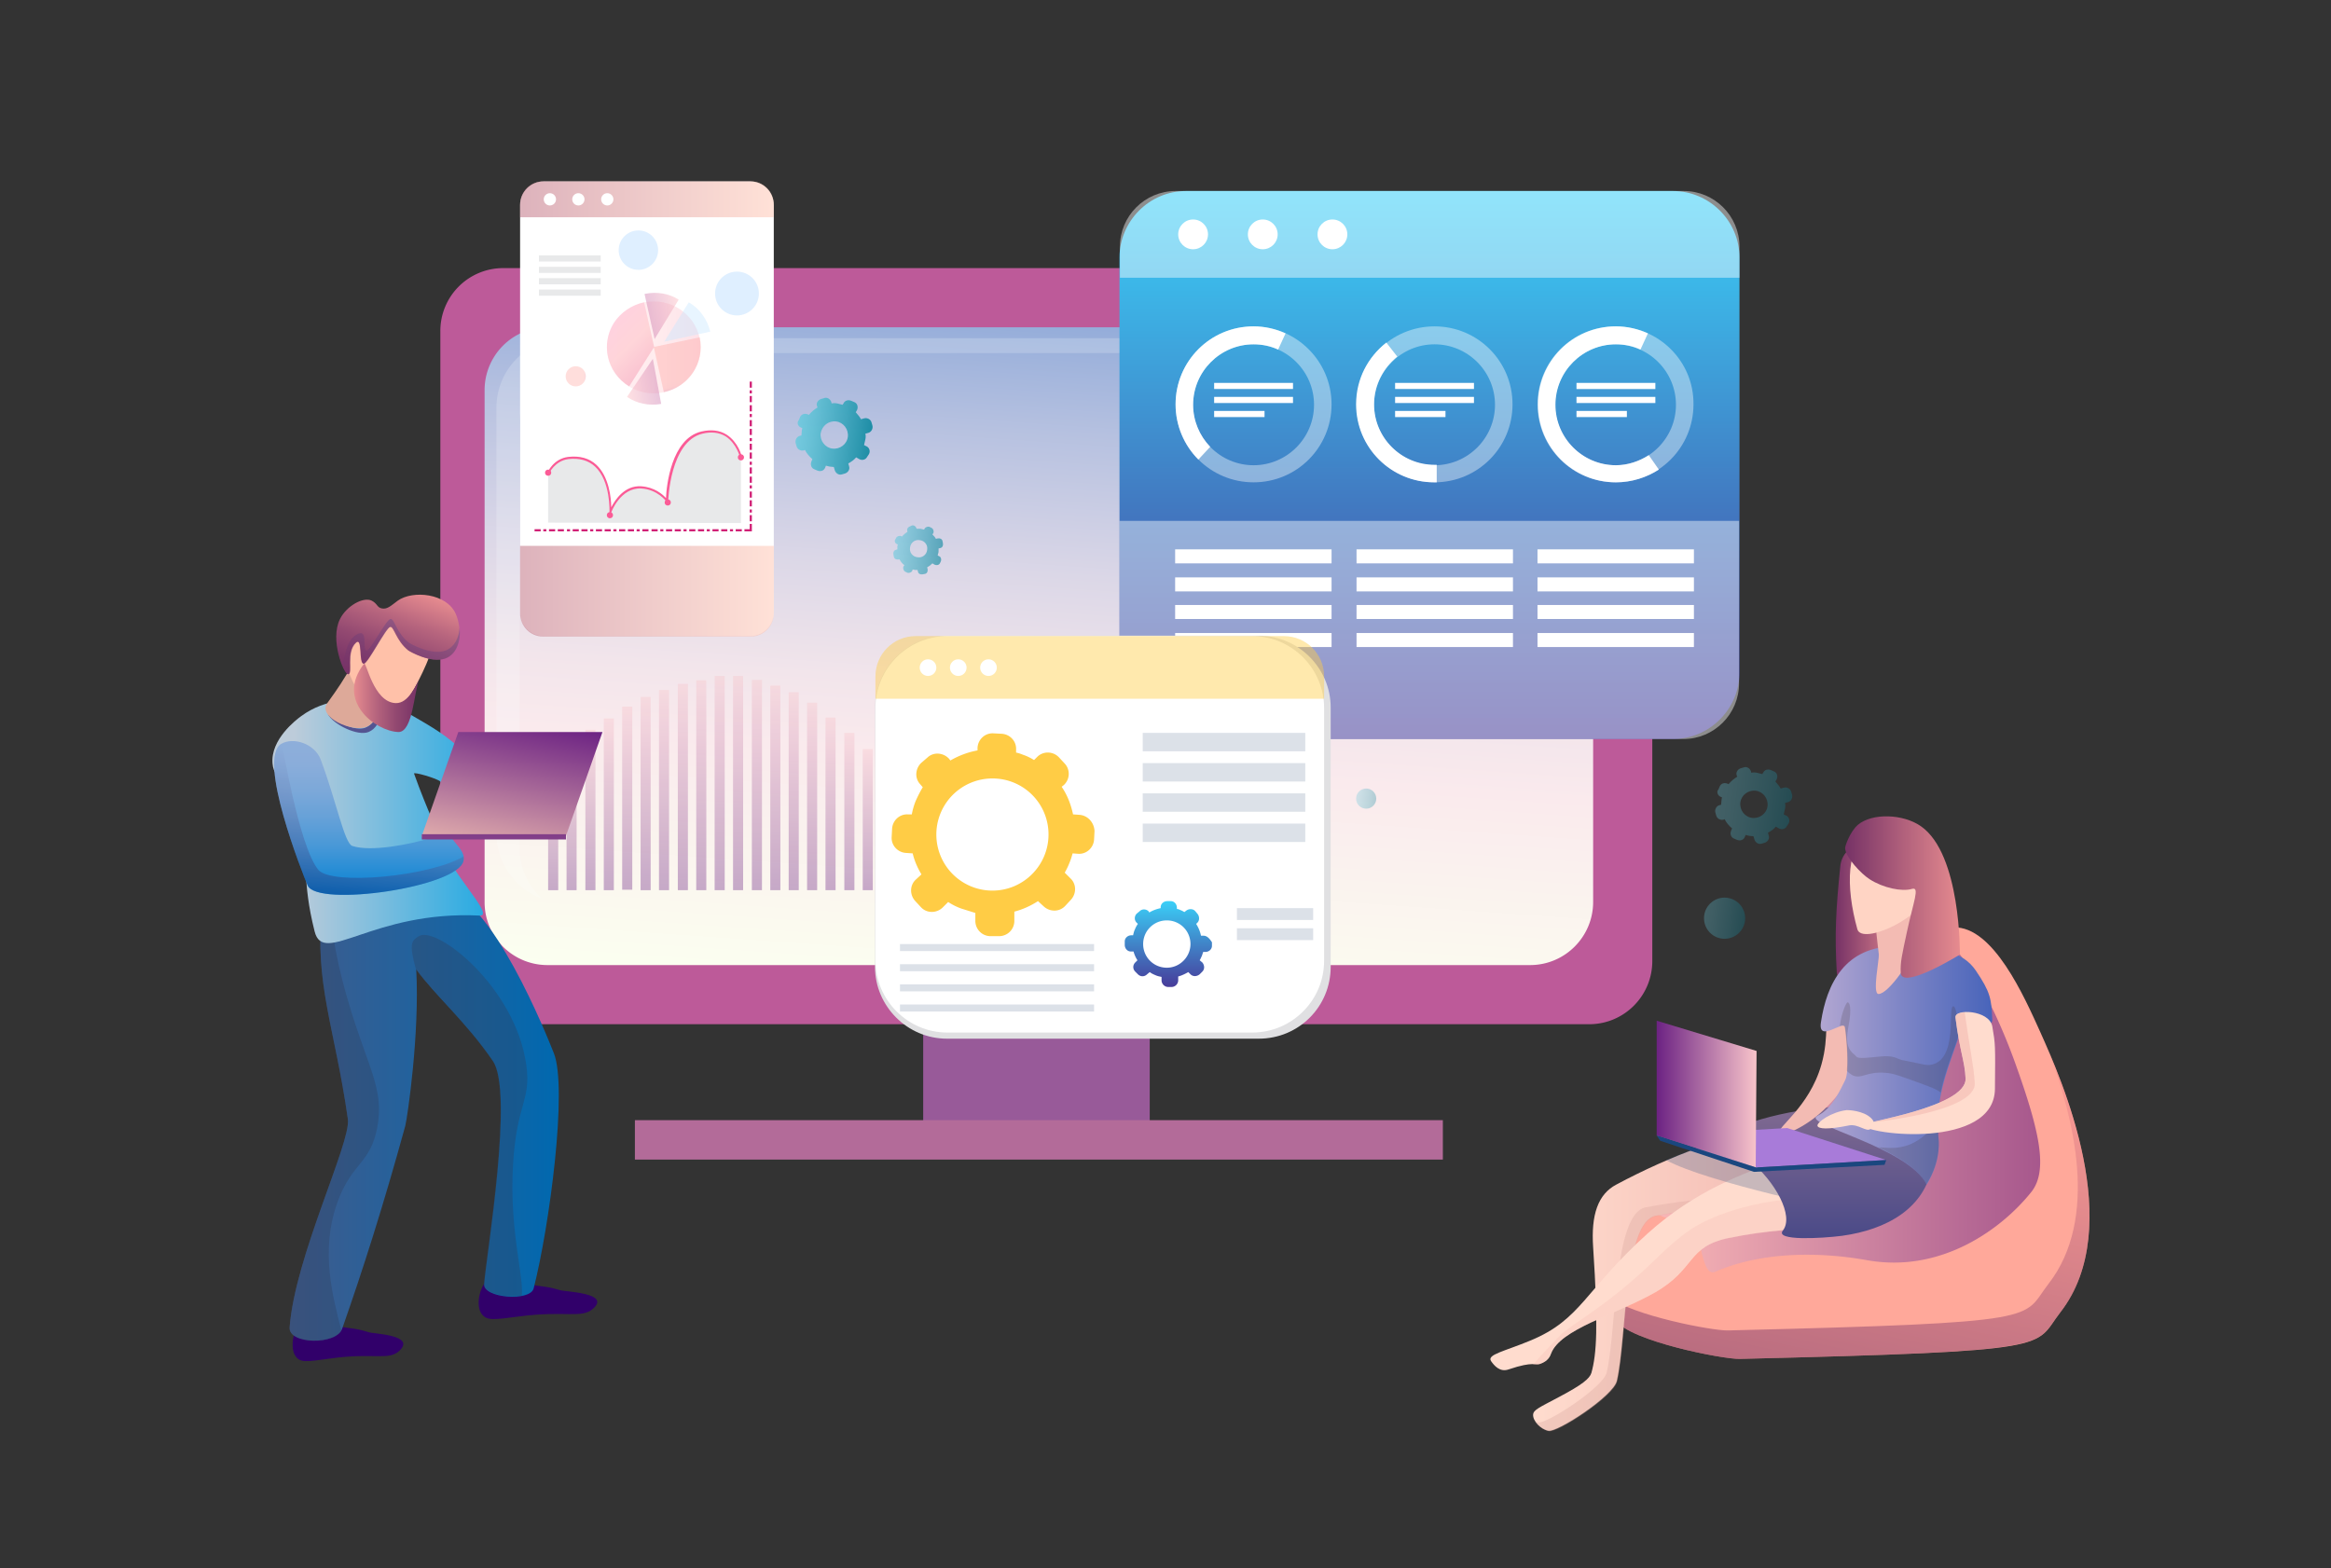 <svg xmlns="http://www.w3.org/2000/svg" viewBox="0 0 532 358"><rect x="0" y="0" width="532" height="358" fill="#333333" stroke="none"/><style><![CDATA[.BM{opacity:.3}.BN{opacity:.44}.BO{flood-color:#fff}.BP{flood-opacity:1}.BQ{fill:#f3bbb3}]]></style><path d="M131.7 73.7l2 12.7-22.9 18.6 14.7-19-8.2 1.3z" opacity=".5" fill="#fff"/><path d="M210.7 228.7h51.7v29.2h-51.7z" fill="#985a99"/><path d="M362.7 233.8H114.9a14.34 14.34 0 0 1-14.4-14.4V75.6a14.34 14.34 0 0 1 14.4-14.4h247.8a14.34 14.34 0 0 1 14.4 14.4v143.8c0 7.9-6.4 14.4-14.4 14.4z" fill="#bd5a99"/><linearGradient id="A" gradientUnits="userSpaceOnUse" x1="231.515" y1="227.767" x2="242.744" y2="67.187"><stop offset="0" stop-color="#fbfff0"/><stop offset=".336" stop-color="#faeaed"/><stop offset=".439" stop-color="#f2e5eb"/><stop offset=".602" stop-color="#dbd7e7"/><stop offset=".803" stop-color="#b6c1e0"/><stop offset="1" stop-color="#8ba7d8"/></linearGradient><path d="M349.2 220.3H125a14.34 14.34 0 0 1-14.4-14.4V89.1A14.34 14.34 0 0 1 125 74.7h224.2a14.34 14.34 0 0 1 14.4 14.4v116.8c0 7.9-6.4 14.4-14.4 14.4z" fill="url(#A)"/><path d="M144.9 255.7h184.4v9H144.9z" fill="#b36b99"/><path d="M118.6 193.6V96.5a15.88 15.88 0 0 1 15.9-15.9h192.1c2 0 3.9.4 5.7 1-2.9-2.7-6.7-4.4-10.9-4.4H129.2a15.88 15.88 0 0 0-15.9 15.9v97.1c0 6.8 4.3 12.6 10.3 14.9-3.1-2.9-5-7-5-11.5z" opacity=".2" fill="#fdfeff"/><linearGradient id="B" gradientUnits="userSpaceOnUse" x1="181.782" y1="98.388" x2="198.839" y2="100.518"><stop offset="0" stop-color="#69cade"/><stop offset=".215" stop-color="#59bfd3"/><stop offset=".636" stop-color="#2ea1b7"/><stop offset="1" stop-color="#04849b"/></linearGradient><path d="M182.8 97.6l.3.1c0 .2-.1.4-.1.6 0 .4-.1.7-.1 1.1l-.4.1c-.7.2-1.1 1-.9 1.7l.2.7c.2.7 1 1.1 1.7.9l.2-.1c.4.8 1 1.5 1.7 2.1l-.2.5c-.3.7-.1 1.5.6 1.8l.7.3c.7.3 1.5.1 1.8-.6l.2-.5c.3.1.5.1.8.2.3 0 .7.1 1 .1l.2.7c.2.7.9 1.2 1.6 1l.7-.2c.7-.2 1.2-.9 1-1.6l-.2-.7c.7-.4 1.3-.8 1.8-1.4l.7.4c.7.4 1.5.1 1.8-.5l.4-.6c.4-.7.1-1.5-.5-1.8l-.6-.3.3-1.3c.1-.4.1-.9 0-1.3l.7-.2c.7-.2 1.1-1 .9-1.7l-.2-.7c-.2-.7-1-1.1-1.7-.9l-.7.2c-.3-.6-.8-1.1-1.2-1.6l.3-.5c.3-.7.1-1.5-.6-1.8l-.7-.3c-.7-.3-1.5-.1-1.8.6l-.2.3-1.2-.3c-.5-.1-.9-.1-1.3 0l-.1-.4c-.3-.7-1-1.1-1.7-.8l-.7.2c-.7.3-1.1 1-.8 1.7l.1.2c-.7.4-1.4 1-2 1.7l-.2-.1c-.7-.3-1.5-.1-1.8.6l-.3.7c-.5.6-.2 1.4.5 1.7zm8-1.4c1.7.2 2.9 1.8 2.7 3.5s-1.8 2.9-3.5 2.7-2.9-1.8-2.7-3.5c.3-1.7 1.8-2.9 3.5-2.7z" opacity=".86" fill="url(#B)"/><linearGradient id="C" gradientUnits="userSpaceOnUse" x1="204.018" y1="124.671" x2="215.068" y2="126.05"><stop offset="0" stop-color="#69cade"/><stop offset=".215" stop-color="#59bfd3"/><stop offset=".636" stop-color="#2ea1b7"/><stop offset="1" stop-color="#04849b"/></linearGradient><path d="M204.7 124.2l.2.1c0 .1-.1.3-.1.4v.7l-.3.1c-.5.1-.7.6-.6 1.1l.1.5c.1.5.6.7 1.1.6h.2c.3.5.6 1 1.1 1.3l-.2.3c-.2.4 0 1 .4 1.2l.4.2c.4.2 1 0 1.2-.4l.1-.3c.2 0 .4.1.5.1h.6l.1.4c.1.5.6.7 1.1.6l.5-.1c.5-.1.7-.6.6-1.1l-.1-.4c.4-.2.8-.5 1.2-.9l.5.3c.4.2 1 .1 1.2-.3l.2-.4c.2-.4.1-1-.3-1.2l-.4-.2c.1-.3.1-.5.2-.8v-.8l.4-.1c.5-.1.7-.6.6-1.1l-.1-.5c-.1-.5-.6-.7-1.1-.6l-.4.1c-.2-.4-.5-.7-.8-1l.2-.3c.2-.4 0-1-.4-1.2l-.4-.2c-.4-.2-1 0-1.2.4l-.1.2c-.3-.1-.5-.1-.8-.2h-.9l-.1-.2c-.2-.5-.7-.7-1.1-.5l-.4.2c-.5.2-.7.7-.5 1.1v.1c-.5.3-.9.7-1.3 1.1l-.1-.1c-.4-.2-1 0-1.2.4l-.2.4c-.2.2-.1.8.4 1zm5.2-.9c1.1.1 1.9 1.1 1.7 2.2-.1 1.1-1.1 1.9-2.2 1.7-1.1-.1-1.9-1.1-1.7-2.2.1-1.1 1.1-1.9 2.2-1.7z" opacity=".6" fill="url(#C)"/><linearGradient id="D" gradientUnits="userSpaceOnUse" x1="391.653" y1="182.663" x2="408.71" y2="184.792"><stop offset="0" stop-color="#69cade"/><stop offset=".215" stop-color="#59bfd3"/><stop offset=".636" stop-color="#2ea1b7"/><stop offset="1" stop-color="#04849b"/></linearGradient><path d="M392.7 181.9l.3.1c0 .2-.1.4-.1.6 0 .4-.1.7-.1 1.1l-.4.1c-.7.2-1.1 1-.9 1.7l.2.7c.2.7 1 1.1 1.7.9l.2-.1c.4.8 1 1.5 1.7 2.1l-.2.5c-.3.7-.1 1.5.6 1.8l.7.3c.7.3 1.5.1 1.8-.6l.2-.5c.3.1.5.1.8.2.3 0 .7.1 1 .1l.2.7c.2.7.9 1.2 1.6 1l.7-.2c.7-.2 1.2-.9 1-1.6l-.2-.7c.7-.4 1.3-.8 1.8-1.4l.7.4c.7.4 1.5.1 1.8-.5l.4-.6c.4-.7.1-1.5-.5-1.8l-.6-.3.3-1.3c.1-.4.1-.9 0-1.3l.7-.2c.7-.2 1.1-1 .9-1.7l-.2-.7c-.2-.7-1-1.1-1.7-.9l-.7.2c-.3-.6-.8-1.1-1.2-1.6l.3-.5c.3-.7.1-1.5-.6-1.8l-.7-.3c-.7-.3-1.5-.1-1.8.6l-.2.3-1.2-.3c-.5-.1-.9-.1-1.3 0l-.1-.4c-.3-.7-1-1.1-1.7-.8l-.7.2c-.7.3-1.1 1-.8 1.7l.1.2c-.7.4-1.4 1-2 1.7l-.2-.1c-.7-.3-1.5-.1-1.8.6l-.3.7c-.5.5-.2 1.4.5 1.7zm8-1.4c1.7.2 2.9 1.8 2.7 3.5s-1.8 2.9-3.5 2.7-2.9-1.8-2.7-3.5 1.8-2.9 3.5-2.7z" fill="url(#D)" class="BM"/><linearGradient id="E" gradientUnits="userSpaceOnUse" x1="309.586" y1="181.981" x2="314.108" y2="182.546"><stop offset="0" stop-color="#69cade"/><stop offset=".215" stop-color="#59bfd3"/><stop offset=".636" stop-color="#2ea1b7"/><stop offset="1" stop-color="#04849b"/></linearGradient><circle cx="311.8" cy="182.3" r="2.3" fill="url(#E)" class="BM"/><linearGradient id="F" gradientUnits="userSpaceOnUse" x1="280.858" y1="164.701" x2="285.931" y2="165.334"><stop offset="0" stop-color="#69cade"/><stop offset=".215" stop-color="#59bfd3"/><stop offset=".636" stop-color="#2ea1b7"/><stop offset="1" stop-color="#04849b"/></linearGradient><circle cx="283.4" cy="165" r="2.6" fill="url(#F)" class="BM"/><g opacity=".37"><linearGradient id="G" gradientUnits="userSpaceOnUse" x1="295.154" y1="195.078" x2="295.154" y2="203.186"><stop offset="0" stop-color="#f8c4ca"/><stop offset="1" stop-color="#6c2283"/></linearGradient><path d="M294 195.1h2.3v8.1H294z" fill="url(#G)"/><linearGradient id="H" gradientUnits="userSpaceOnUse" x1="290.932" y1="191.967" x2="290.932" y2="203.186"><stop offset="0" stop-color="#f8c4ca"/><stop offset="1" stop-color="#6c2283"/></linearGradient><path d="M289.8 192h2.3v11.2h-2.3z" fill="url(#H)"/><linearGradient id="I" gradientUnits="userSpaceOnUse" x1="286.709" y1="187.915" x2="286.709" y2="203.186"><stop offset="0" stop-color="#f8c4ca"/><stop offset="1" stop-color="#6c2283"/></linearGradient><path d="M285.6 187.9h2.3v15.3h-2.3z" fill="url(#I)"/><linearGradient id="J" gradientUnits="userSpaceOnUse" x1="282.487" y1="185.122" x2="282.487" y2="203.186"><stop offset="0" stop-color="#f8c4ca"/><stop offset="1" stop-color="#6c2283"/></linearGradient><path d="M281.3 185.1h2.3v18.1h-2.3z" fill="url(#J)"/><linearGradient id="K" gradientUnits="userSpaceOnUse" x1="278.264" y1="181.743" x2="278.264" y2="203.186"><stop offset="0" stop-color="#f8c4ca"/><stop offset="1" stop-color="#6c2283"/></linearGradient><path d="M277.1 181.7h2.3v21.4h-2.3z" fill="url(#K)"/><linearGradient id="L" gradientUnits="userSpaceOnUse" x1="274.042" y1="178.316" x2="274.042" y2="203.186"><stop offset="0" stop-color="#f8c4ca"/><stop offset="1" stop-color="#6c2283"/></linearGradient><path d="M272.9 178.3h2.3v24.9h-2.3z" fill="url(#L)"/><linearGradient id="M" gradientUnits="userSpaceOnUse" x1="269.82" y1="175.165" x2="269.82" y2="203.186"><stop offset="0" stop-color="#f8c4ca"/><stop offset="1" stop-color="#6c2283"/></linearGradient><path d="M268.7 175.2h2.3v28h-2.3z" fill="url(#M)"/><linearGradient id="N" gradientUnits="userSpaceOnUse" x1="265.597" y1="172.891" x2="265.597" y2="203.186"><stop offset="0" stop-color="#f8c4ca"/><stop offset="1" stop-color="#6c2283"/></linearGradient><path d="M264.5 172.9h2.3v30.3h-2.3z" fill="url(#N)"/><linearGradient id="O" gradientUnits="userSpaceOnUse" x1="261.375" y1="170.393" x2="261.375" y2="203.186"><stop offset="0" stop-color="#f8c4ca"/><stop offset="1" stop-color="#6c2283"/></linearGradient><path d="M260.2 170.4h2.3v32.8h-2.3z" fill="url(#O)"/><linearGradient id="P" gradientUnits="userSpaceOnUse" x1="257.152" y1="169.131" x2="257.152" y2="203.186"><stop offset="0" stop-color="#f8c4ca"/><stop offset="1" stop-color="#6c2283"/></linearGradient><path d="M256 169.1h2.3v34.1H256z" fill="url(#P)"/><linearGradient id="Q" gradientUnits="userSpaceOnUse" x1="252.929" y1="168.79" x2="252.929" y2="203.186"><stop offset="0" stop-color="#f8c4ca"/><stop offset="1" stop-color="#6c2283"/></linearGradient><path d="M251.8 168.8h2.3v34.4h-2.3z" fill="url(#Q)"/><linearGradient id="R" gradientUnits="userSpaceOnUse" x1="248.707" y1="169.164" x2="248.707" y2="203.186"><stop offset="0" stop-color="#f8c4ca"/><stop offset="1" stop-color="#6c2283"/></linearGradient><path d="M247.6 169.2h2.3v34h-2.3z" fill="url(#R)"/><linearGradient id="S" gradientUnits="userSpaceOnUse" x1="244.485" y1="170.393" x2="244.485" y2="203.186"><stop offset="0" stop-color="#f8c4ca"/><stop offset="1" stop-color="#6c2283"/></linearGradient><path d="M243.3 170.4h2.3v32.8h-2.3z" fill="url(#S)"/><linearGradient id="T" gradientUnits="userSpaceOnUse" x1="240.262" y1="172.891" x2="240.262" y2="203.186"><stop offset="0" stop-color="#f8c4ca"/><stop offset="1" stop-color="#6c2283"/></linearGradient><path d="M239.1 172.9h2.3v30.3h-2.3z" fill="url(#T)"/><linearGradient id="U" gradientUnits="userSpaceOnUse" x1="236.04" y1="176" x2="236.04" y2="203.186"><stop offset="0" stop-color="#f8c4ca"/><stop offset="1" stop-color="#6c2283"/></linearGradient><path d="M234.9 176h2.3v27.2h-2.3z" fill="url(#U)"/><linearGradient id="V" gradientUnits="userSpaceOnUse" x1="231.817" y1="178.744" x2="231.817" y2="203.186"><stop offset="0" stop-color="#f8c4ca"/><stop offset="1" stop-color="#6c2283"/></linearGradient><path d="M230.7 178.7h2.3v24.4h-2.3z" fill="url(#V)"/><linearGradient id="W" gradientUnits="userSpaceOnUse" x1="227.595" y1="180.649" x2="227.595" y2="203.186"><stop offset="0" stop-color="#f8c4ca"/><stop offset="1" stop-color="#6c2283"/></linearGradient><path d="M226.5 180.6h2.3v22.5h-2.3z" fill="url(#W)"/><linearGradient id="X" gradientUnits="userSpaceOnUse" x1="223.373" y1="181.247" x2="223.373" y2="203.186"><stop offset="0" stop-color="#f8c4ca"/><stop offset="1" stop-color="#6c2283"/></linearGradient><path d="M222.2 181.2h2.3v21.9h-2.3z" fill="url(#X)"/><linearGradient id="Y" gradientUnits="userSpaceOnUse" x1="219.15" y1="181.247" x2="219.15" y2="203.186"><stop offset="0" stop-color="#f8c4ca"/><stop offset="1" stop-color="#6c2283"/></linearGradient><path d="M218 181.2h2.3v21.9H218z" fill="url(#Y)"/><linearGradient id="Z" gradientUnits="userSpaceOnUse" x1="214.928" y1="180.358" x2="214.928" y2="203.186"><stop offset="0" stop-color="#f8c4ca"/><stop offset="1" stop-color="#6c2283"/></linearGradient><path d="M213.8 180.4h2.3v22.8h-2.3z" fill="url(#Z)"/><linearGradient id="a" gradientUnits="userSpaceOnUse" x1="210.705" y1="179.133" x2="210.705" y2="203.186"><stop offset="0" stop-color="#f8c4ca"/><stop offset="1" stop-color="#6c2283"/></linearGradient><path d="M209.6 179.1h2.3v24.1h-2.3z" fill="url(#a)"/><linearGradient id="b" gradientUnits="userSpaceOnUse" x1="206.483" y1="177.379" x2="206.483" y2="203.186"><stop offset="0" stop-color="#f8c4ca"/><stop offset="1" stop-color="#6c2283"/></linearGradient><path d="M205.3 177.4h2.3v25.8h-2.3z" fill="url(#b)"/><linearGradient id="c" gradientUnits="userSpaceOnUse" x1="202.26" y1="174.161" x2="202.26" y2="203.186"><stop offset="0" stop-color="#f8c4ca"/><stop offset="1" stop-color="#6c2283"/></linearGradient><path d="M201.1 174.2h2.3v29h-2.3z" fill="url(#c)"/><linearGradient id="d" gradientUnits="userSpaceOnUse" x1="198.038" y1="170.963" x2="198.038" y2="203.186"><stop offset="0" stop-color="#f8c4ca"/><stop offset="1" stop-color="#6c2283"/></linearGradient><path d="M196.9 171h2.3v32.2h-2.3z" fill="url(#d)"/><linearGradient id="e" gradientUnits="userSpaceOnUse" x1="193.815" y1="167.331" x2="193.815" y2="203.186"><stop offset="0" stop-color="#f8c4ca"/><stop offset="1" stop-color="#6c2283"/></linearGradient><path d="M192.7 167.3h2.3v35.9h-2.3z" fill="url(#e)"/><linearGradient id="f" gradientUnits="userSpaceOnUse" x1="189.593" y1="163.75" x2="189.593" y2="203.186"><stop offset="0" stop-color="#f8c4ca"/><stop offset="1" stop-color="#6c2283"/></linearGradient><path d="M188.4 163.8h2.3v39.4h-2.3z" fill="url(#f)"/><linearGradient id="g" gradientUnits="userSpaceOnUse" x1="185.371" y1="160.363" x2="185.371" y2="203.186"><stop offset="0" stop-color="#f8c4ca"/><stop offset="1" stop-color="#6c2283"/></linearGradient><path d="M184.2 160.4h2.3v42.8h-2.3z" fill="url(#g)"/><linearGradient id="h" gradientUnits="userSpaceOnUse" x1="181.148" y1="157.958" x2="181.148" y2="203.186"><stop offset="0" stop-color="#f8c4ca"/><stop offset="1" stop-color="#6c2283"/></linearGradient><path d="M180 158h2.3v45.2H180z" fill="url(#h)"/><linearGradient id="i" gradientUnits="userSpaceOnUse" x1="176.926" y1="156.49" x2="176.926" y2="203.186"><stop offset="0" stop-color="#f8c4ca"/><stop offset="1" stop-color="#6c2283"/></linearGradient><path d="M175.8 156.5h2.3v46.7h-2.3z" fill="url(#i)"/><linearGradient id="j" gradientUnits="userSpaceOnUse" x1="172.703" y1="155.232" x2="172.703" y2="203.186"><stop offset="0" stop-color="#f8c4ca"/><stop offset="1" stop-color="#6c2283"/></linearGradient><path d="M171.6 155.2h2.3v48h-2.3z" fill="url(#j)"/><linearGradient id="k" gradientUnits="userSpaceOnUse" x1="168.481" y1="154.303" x2="168.481" y2="203.186"><stop offset="0" stop-color="#f8c4ca"/><stop offset="1" stop-color="#6c2283"/></linearGradient><path d="M167.3 154.3h2.3v48.9h-2.3z" fill="url(#k)"/><linearGradient id="l" gradientUnits="userSpaceOnUse" x1="164.259" y1="154.303" x2="164.259" y2="203.186"><stop offset="0" stop-color="#f8c4ca"/><stop offset="1" stop-color="#6c2283"/></linearGradient><path d="M163.1 154.3h2.3v48.9h-2.3z" fill="url(#l)"/><linearGradient id="m" gradientUnits="userSpaceOnUse" x1="160.036" y1="155.292" x2="160.036" y2="203.186"><stop offset="0" stop-color="#f8c4ca"/><stop offset="1" stop-color="#6c2283"/></linearGradient><path d="M158.9 155.3h2.3v47.9h-2.3z" fill="url(#m)"/><linearGradient id="n" gradientUnits="userSpaceOnUse" x1="155.814" y1="156.112" x2="155.814" y2="203.186"><stop offset="0" stop-color="#f8c4ca"/><stop offset="1" stop-color="#6c2283"/></linearGradient><path d="M154.7 156.1h2.3v47.1h-2.3z" fill="url(#n)"/><linearGradient id="o" gradientUnits="userSpaceOnUse" x1="151.591" y1="157.488" x2="151.591" y2="203.186"><stop offset="0" stop-color="#f8c4ca"/><stop offset="1" stop-color="#6c2283"/></linearGradient><path d="M150.4 157.5h2.3v45.7h-2.3z" fill="url(#o)"/><linearGradient id="p" gradientUnits="userSpaceOnUse" x1="147.369" y1="159.134" x2="147.369" y2="203.186"><stop offset="0" stop-color="#f8c4ca"/><stop offset="1" stop-color="#6c2283"/></linearGradient><path d="M146.2 159.1h2.3v44.1h-2.3z" fill="url(#p)"/><linearGradient id="q" gradientUnits="userSpaceOnUse" x1="143.146" y1="161.34" x2="143.146" y2="203.186"><stop offset="0" stop-color="#f8c4ca"/><stop offset="1" stop-color="#6c2283"/></linearGradient><path d="M142 161.3h2.3v41.8H142z" fill="url(#q)"/><linearGradient id="r" gradientUnits="userSpaceOnUse" x1="138.924" y1="164.024" x2="138.924" y2="203.186"><stop offset="0" stop-color="#f8c4ca"/><stop offset="1" stop-color="#6c2283"/></linearGradient><path d="M137.8 164h2.3v39.2h-2.3z" fill="url(#r)"/><linearGradient id="s" gradientUnits="userSpaceOnUse" x1="134.701" y1="166.574" x2="134.701" y2="203.186"><stop offset="0" stop-color="#f8c4ca"/><stop offset="1" stop-color="#6c2283"/></linearGradient><path d="M133.6 166.6h2.3v36.6h-2.3z" fill="url(#s)"/><linearGradient id="t" gradientUnits="userSpaceOnUse" x1="130.479" y1="169.157" x2="130.479" y2="203.186"><stop offset="0" stop-color="#f8c4ca"/><stop offset="1" stop-color="#6c2283"/></linearGradient><path d="M129.3 169.2h2.3v34h-2.3z" fill="url(#t)"/><linearGradient id="u" gradientUnits="userSpaceOnUse" x1="126.256" y1="171.782" x2="126.256" y2="203.186"><stop offset="0" stop-color="#f8c4ca"/><stop offset="1" stop-color="#6c2283"/></linearGradient><path d="M125.1 171.8h2.3v31.4h-2.3z" fill="url(#u)"/></g><linearGradient id="v" gradientUnits="userSpaceOnUse" x1="326.258" y1="43.631" x2="326.258" y2="168.669"><stop offset="0" stop-color="#3ad0f8"/><stop offset=".542" stop-color="#417ec4"/><stop offset="1" stop-color="#473c9a"/></linearGradient><path d="M381.8 168.7H270.7c-8.3 0-15.2-6.8-15.2-15.2V58.8c0-8.3 6.8-15.2 15.2-15.2h111.1c8.3 0 15.2 6.8 15.2 15.2v94.7c0 8.3-6.8 15.2-15.2 15.2z" fill="url(#v)"/><g fill="#fff"><path d="M397 63.4v-7.1c0-7-5.7-12.7-12.7-12.7h-116c-7 0-12.7 5.7-12.7 12.7v7.1H397zm-141.5 55.5V156c0 7 5.7 12.7 12.7 12.7h116c7 0 12.7-5.7 12.7-12.7v-37.1H255.5z" class="BN"/><path d="M327.4 74.5c-9.9 0-17.8 8-17.8 17.8 0 9.9 8 17.8 17.8 17.8 9.9 0 17.8-8 17.8-17.8s-7.9-17.8-17.8-17.8zm0 31.7c-7.6 0-13.8-6.2-13.8-13.8s6.2-13.8 13.8-13.8 13.8 6.2 13.8 13.8-6.2 13.8-13.8 13.8zm41.3-31.7c-9.9 0-17.8 8-17.8 17.8 0 9.9 8 17.8 17.8 17.8 9.9 0 17.8-8 17.8-17.8.1-9.8-7.9-17.8-17.8-17.8zm0 31.7c-7.6 0-13.8-6.2-13.8-13.8s6.2-13.8 13.8-13.8 13.8 6.2 13.8 13.8-6.2 13.8-13.8 13.8z" opacity=".4"/><path d="M327.9 106.1h-.5c-7.6 0-13.8-6.2-13.8-13.8 0-4.4 2.1-8.3 5.3-10.9l-2.5-3.2c-4.2 3.3-6.9 8.3-6.9 14.1 0 9.9 8 17.8 17.8 17.8h.6v-4zm48.4-2.2c-2.2 1.4-4.8 2.3-7.5 2.3-7.6 0-13.8-6.2-13.8-13.8s6.2-13.8 13.8-13.8c2 0 3.9.4 5.6 1.2l1.7-3.7c-2.2-1-4.7-1.6-7.3-1.6-9.9 0-17.8 8-17.8 17.8 0 9.9 8 17.8 17.8 17.8 3.6 0 7-1.1 9.8-2.9l-2.3-3.3z"/><path d="M286.1 74.5c-9.9 0-17.8 8-17.8 17.8 0 9.9 8 17.8 17.8 17.8 9.9 0 17.8-8 17.8-17.8s-8-17.8-17.8-17.8zm0 31.7c-7.6 0-13.8-6.2-13.8-13.8s6.2-13.8 13.8-13.8 13.8 6.2 13.8 13.8-6.2 13.8-13.8 13.8z" opacity=".4"/><path d="M276.2 102c-2.4-2.5-3.9-5.9-3.9-9.6 0-7.6 6.2-13.8 13.8-13.8 2 0 3.9.4 5.6 1.2l1.7-3.7c-2.2-1-4.7-1.6-7.3-1.6-9.9 0-17.8 8-17.8 17.8 0 4.9 2 9.4 5.2 12.6l2.7-2.9zm.9-14.6h18v1.4h-18zm0 3.2h18V92h-18zm0 3.2h11.5v1.4h-11.5zm41.3-6.4h18v1.4h-18zm0 3.2h18V92h-18zm0 3.2h11.5v1.4h-11.5zm41.4-6.4h18v1.4h-18zm0 3.2h18V92h-18zm0 3.2h11.5v1.4h-11.5z"/><circle cx="272.3" cy="53.5" r="3.4"/><circle cx="288.2" cy="53.5" r="3.4"/><circle cx="304.1" cy="53.5" r="3.4"/><path d="M268.2 125.4h35.7v3.2h-35.7zm0 6.4h35.7v3.2h-35.7zm0 6.3h35.7v3.2h-35.7zm0 6.4h35.7v3.2h-35.7zm41.4-19.1h35.7v3.2h-35.7zm0 6.4h35.7v3.2h-35.7zm0 6.3h35.7v3.2h-35.7zm0 6.4h35.7v3.2h-35.7zm41.3-19.1h35.7v3.2h-35.7zm0 6.4h35.7v3.2h-35.7zm0 6.3h35.7v3.2h-35.7zm0 6.4h35.7v3.2h-35.7z"/></g><path d="M287.3 237.1h-71.2c-9 0-16.4-7.4-16.4-16.4v-59.2c0-9 7.4-16.4 16.4-16.4h71.2c9 0 16.4 7.4 16.4 16.4v59.2c0 9.1-7.3 16.4-16.4 16.4z" fill="#e0e0e2"/><path d="M285.8 235.7h-69.6c-9 0-16.4-7.4-16.4-16.4v-57.7c0-9 7.4-16.4 16.4-16.4h69.6c9 0 16.4 7.4 16.4 16.4v57.7c0 9.1-7.4 16.4-16.4 16.4z" fill="#fff"/><g fill="#ffcc45"><path d="M302.2,159.5v-5.1c0-5.1-4.1-9.2-9.2-9.2h-84c-5.1,0-9.2,4.1-9.2,9.2v5.1H302.2z" class="BN"/><path d="M246.3 186l-1.4-.1c-.5-2.3-1.3-4.4-2.6-6.3l.5-.4c1.4-1.3 1.5-3.5.2-4.9l-1.3-1.4c-1.3-1.4-3.5-1.5-4.9-.2l-.8.8c-.8-.5-1.6-.9-2.5-1.2-.5-.2-1-.4-1.6-.5v-.7c.1-1.9-1.4-3.5-3.3-3.6l-1.9-.1c-1.9-.1-3.5 1.4-3.6 3.3v.6c-2.2.4-4.3 1.2-6.2 2.3l-.3-.4c-1.3-1.4-3.5-1.6-4.9-.3l-1.4 1.2c-1.4 1.3-1.6 3.5-.3 4.9l.6.7c-.6 1-1.1 2-1.6 3.1a15.83 15.83 0 0 0-.9 3.1h-.9c-1.9-.1-3.5 1.4-3.6 3.3l-.1 1.9c-.1 1.9 1.4 3.5 3.3 3.6l1.5.1c.4 1.7 1.1 3.3 2 4.8l-1.3 1.2c-1.4 1.3-1.4 3.5-.1 4.9l1.3 1.4c1.3 1.4 3.5 1.4 4.9.1l1.3-1.3a14.02 14.02 0 0 0 3 1.5l3.2 1v1.8c0 1.9 1.5 3.5 3.5 3.5h1.9c1.9 0 3.5-1.5 3.5-3.5v-2.1c1.9-.5 3.7-1.3 5.4-2.4l1.3 1.2c1.4 1.3 3.6 1.3 4.9-.1l1.3-1.4c1.3-1.4 1.3-3.6-.1-4.9l-1.3-1.3c.4-.7.8-1.5 1.1-2.3.3-.7.5-1.4.7-2.1l1.3.1c1.9.1 3.5-1.4 3.6-3.3l.1-1.9c-.1-2-1.6-3.6-3.5-3.7zm-19.8 17.3a12.76 12.76 0 1 1 0-25.6 12.76 12.76 0 0 1 12.8 12.8c0 7-5.7 12.8-12.8 12.8z"/></g><linearGradient id="w" gradientUnits="userSpaceOnUse" x1="266.314" y1="205.67" x2="266.314" y2="225.242"><stop offset="0" stop-color="#3ad0f8"/><stop offset=".542" stop-color="#417ec4"/><stop offset="1" stop-color="#473c9a"/></linearGradient><path d="M274.7 213.6h-.6c-.2-1-.6-1.9-1.1-2.7l.2-.2c.6-.5.6-1.5.1-2.1l-.5-.6c-.5-.6-1.5-.6-2.1-.1l-.4.3a4.67 4.67 0 0 0-1-.5c-.2-.1-.4-.2-.7-.2v-.3c0-.8-.6-1.5-1.4-1.5h-.8c-.8 0-1.5.6-1.5 1.4v.2c-.9.2-1.8.5-2.6 1l-.1-.2c-.5-.6-1.5-.7-2.1-.1l-.6.5c-.6.5-.7 1.5-.1 2.1l.3.3c-.3.4-.5.8-.7 1.3-.2.4-.3.9-.4 1.3h-.4c-.8 0-1.5.6-1.5 1.4v.8c0 .8.6 1.5 1.4 1.5h.6c.2.7.5 1.4.9 2l-.5.5c-.6.6-.6 1.5 0 2.1l.6.6c.6.6 1.5.6 2.1 0l.6-.5c.4.3.8.5 1.3.7.4.2.9.3 1.4.4v.8a1.54 1.54 0 0 0 1.5 1.5h.8a1.54 1.54 0 0 0 1.5-1.5v-.9c.8-.2 1.6-.6 2.3-1l.5.5c.6.6 1.5.5 2.1 0l.6-.6c.6-.6.5-1.5 0-2.1l-.6-.5c.2-.3.3-.6.5-1l.3-.9h.5c.8 0 1.5-.6 1.5-1.4v-.8c-.5-.8-1.1-1.5-1.9-1.5zm-8.4 7.3c-3 0-5.4-2.4-5.4-5.4s2.4-5.4 5.4-5.4 5.4 2.4 5.4 5.4c0 2.9-2.4 5.4-5.4 5.4z" fill="url(#w)"/><path d="M260.8 167.3h37.1v4.2h-37.1zm0 6.9h37.1v4.2h-37.1zm0 6.9h37.1v4.2h-37.1zm0 6.9h37.1v4.2h-37.1zm-55.4 27.5h44.3v1.6h-44.3zm0 4.6h44.3v1.6h-44.3zm0 4.6h44.3v1.6h-44.3zm0 4.6h44.3v1.6h-44.3zm76.9-22h17.4v2.7h-17.4zm0 4.6h17.4v2.7h-17.4z" fill="#dce1e8"/><g fill="#fff"><circle cx="211.8" cy="152.4" r="1.9"/><circle cx="218.7" cy="152.4" r="1.9"/><circle cx="225.6" cy="152.4" r="1.9"/><path d="M171.2 145.2h-47.1c-3 0-5.4-2.4-5.4-5.4v-93c0-3 2.4-5.4 5.4-5.4h47.1c3 0 5.4 2.4 5.4 5.4v93c0 3-2.4 5.4-5.4 5.4z"/></g><linearGradient id="x" gradientUnits="userSpaceOnUse" x1="118.672" y1="45.529" x2="176.583" y2="45.529"><stop offset="0" stop-color="#b15066"/><stop offset=".467" stop-color="#d78484"/><stop offset="1" stop-color="#ffbba4"/></linearGradient><path d="M176.6 49.6v-2.9c0-2.9-2.3-5.3-5.2-5.3h-47.5c-2.9 0-5.2 2.4-5.2 5.3v2.9h57.9z" fill="url(#x)" class="BN"/><linearGradient id="y" gradientUnits="userSpaceOnUse" x1="118.672" y1="134.905" x2="176.583" y2="134.905"><stop offset="0" stop-color="#b15066"/><stop offset=".467" stop-color="#d78484"/><stop offset="1" stop-color="#ffbba4"/></linearGradient><path d="M118.7,124.6V140c0,2.9,2.3,5.3,5.2,5.3h47.5c2.9,0,5.2-2.4,5.2-5.3v-15.4H118.7z" fill="url(#y)" class="BN"/><g fill="#fff"><circle cx="125.5" cy="45.5" r="1.4"/><circle cx="132" cy="45.5" r="1.4"/><circle cx="138.6" cy="45.5" r="1.4"/></g><path d="M125.1 119.3v-11.5s1.3-3.1 4.6-3.4c10.3-1.2 9.6 12.4 9.6 12.4s2.1-5.9 7-5.6c4 .2 5.9 3.1 5.9 3.1s.3-13.8 8-15.6c7.2-1.7 8.9 5.6 8.9 5.6v15.1l-44-.1z" fill="#e8e9ea"/><g fill="#fb5b96"><path d="M139 118.4l.1-1.5c0-.1.3-7.1-3.3-10.4-1.5-1.4-3.6-2-6.1-1.7-3.1.4-4.4 3.3-4.4 3.3l-.4-.2c.1-.1 1.4-3.2 4.8-3.6 2.6-.3 4.8.3 6.4 1.8 2.9 2.7 3.4 7.6 3.4 9.7.9-1.7 3-5 6.8-4.8 3.1.2 5 1.9 5.7 2.7.1-2.7 1.2-13.6 8.1-15.2 2.2-.5 4.1-.3 5.7.7 2.7 1.7 3.5 4.9 3.5 5.1l-.4.1s-.8-3.2-3.3-4.8c-1.5-.9-3.3-1.1-5.3-.6-7.4 1.8-7.8 15.3-7.8 15.4v.7l-.4-.6s-2-2.8-5.8-3c-4.7-.2-6.8 5.4-6.8 5.5l-.5 1.4z"/><circle cx="125.1" cy="107.9" r=".7"/><circle cx="139.2" cy="117.6" r=".7"/><circle cx="152.4" cy="114.7" r=".7"/><circle cx="169.1" cy="104.4" r=".7"/></g><path d="M171.1 87.1h.5v1.4h-.5zm0 2h.5v.7h-.5zm0 1.3h.5v1.4h-.5zm0 2.1h.5v1.4h-.5zm0 2h.5v.7h-.5zm0 1.4h.5v1.4h-.5zm0 2h.5v1.4h-.5zm0 2.1h.5v.7h-.5zm0 1.3h.5v1.4h-.5zm0 2h.5v1.4h-.5zm0 2.1h.5v.7h-.5zm0 1.3h.5v1.4h-.5zm0 2.1h.5v1.4h-.5zm0 2h.5v.7h-.5zm0 1.4h.5v1.4h-.5zm0 2h.5v1.4h-.5zm0 2.1h.5v.7h-.5zm0 1.3h.5v1.4h-.5zm-3.2 3.2h1.4v.5h-1.4zm-1.3 0h.7v.5h-.7zm-2 0h1.4v.5h-1.4zm-2 0h1.4v.5h-1.4zm-1.3 0h.7v.5h-.7zm-2 0h1.4v.5h-1.4zm-2 0h1.4v.5h-1.4zm-1.3 0h.7v.5h-.7zm-2 0h1.4v.5H154zm-2 0h1.4v.5H152zm-1.3 0h.7v.5h-.7zm-2 0h1.4v.5h-1.4zm-2.1 0h1.4v.5h-1.4zm-1.3 0h.7v.5h-.7zm-2 0h1.4v.5h-1.4zm-2 0h1.4v.5h-1.4zm-1.3 0h.7v.5h-.7zm-2 0h1.4v.5H138zm-2 0h1.4v.5H136zm-1.3 0h.7v.5h-.7zm-2 0h1.4v.5h-1.4zm-2 0h1.4v.5h-1.4zm-1.3 0h.7v.5h-.7zm-2.1 0h1.4v.5h-1.4zm-2 0h1.4v.5h-1.4zm-1.3 0h.7v.5h-.7zm-2 0h1.4v.5H122zm47.9 0v.5h1.7v-1.7h-.5v1.2z" fill="#d12176"/><path d="M123 58.3h14.1v1.4H123zm0 2.6h14.1v1.4H123zm0 2.6h14.1v1.4H123zm0 2.6h14.1v1.4H123z" fill="#e8e9ea"/><g fill="#dfefff"><circle cx="145.7" cy="57.1" r="4.5"/><circle cx="168.2" cy="67" r="5"/></g><linearGradient id="z" gradientUnits="userSpaceOnUse" x1="133.743" y1="85.851" x2="129.065" y2="85.851"><stop offset="0" stop-color="#df7091"/><stop offset=".004" stop-color="#e27491"/><stop offset=".026" stop-color="#ef8592"/><stop offset=".054" stop-color="#f89093"/><stop offset=".093" stop-color="#fe9793"/><stop offset=".201" stop-color="#ff9993"/></linearGradient><circle cx="131.4" cy="85.9" r="2.3" opacity=".32" fill="url(#z)"/><linearGradient id="AA" gradientUnits="userSpaceOnUse" x1="159.894" y1="79.283" x2="138.54" y2="79.283"><stop offset="0" stop-color="#f48da9"/><stop offset=".5" stop-color="#ffb7bc"/><stop offset="1" stop-color="#ffb0c9"/></linearGradient><ellipse cx="149.2" cy="79.3" rx="10.7" ry="10.5" opacity=".26" fill="url(#AA)"/><linearGradient id="AB" gradientUnits="userSpaceOnUse" x1="156.654" y1="88.37" x2="154.439" y2="78.09"><stop offset="0" stop-color="#df7091"/><stop offset=".004" stop-color="#e27491"/><stop offset=".026" stop-color="#ef8592"/><stop offset=".054" stop-color="#f89093"/><stop offset=".093" stop-color="#fe9793"/><stop offset=".201" stop-color="#ff9993"/></linearGradient><path d="M159.7,77c1.2,5.7-2.4,11.3-8.2,12.5l-2.3-10.3L159.7,77z" opacity=".32" fill="url(#AB)"/><defs><filter id="AC" filterUnits="userSpaceOnUse" x="147.2" y="66.8" width="7.8" height="10.5"><feFlood class="BO BP"/><feBlend in="SourceGraphic"/></filter></defs><mask maskUnits="userSpaceOnUse" x="147.2" y="66.8" width="7.8" height="10.5" id="AD"><g filter="url(#AC)"><defs/><linearGradient id="AE" gradientUnits="userSpaceOnUse" x1="155.477" y1="70.663" x2="148.274" y2="72.225"><stop offset="0"/><stop offset="0" stop-color="#fff"/><stop offset="1" stop-color="#fff"/></linearGradient><path d="M149.4 77.4l-2.3-10.3c2.8-.6 5.6-.1 7.8 1.3l-5.5 9z" mask="url(#AD)" fill="url(#AE)"/></g></mask><linearGradient id="AF" gradientUnits="userSpaceOnUse" x1="155.477" y1="70.663" x2="148.274" y2="72.225"><stop offset="0" stop-color="#ffb4a7"/><stop offset="0" stop-color="#ffb7bc"/><stop offset="1" stop-color="#cb76ab"/></linearGradient><path d="M149.4 77.4l-2.3-10.3c2.8-.6 5.6-.1 7.8 1.3l-5.5 9z" opacity=".42" fill="url(#AF)"/><linearGradient id="AG" gradientUnits="userSpaceOnUse" x1="149.092" y1="82.754" x2="139.949" y2="73.538"><stop offset="0" stop-color="#f48da9"/><stop offset=".5" stop-color="#ffb7bc"/><stop offset="1" stop-color="#ffb0c9"/></linearGradient><path d="M147 69l2.3 10.2-5.7 9c-5-3.1-6.6-9.5-3.5-14.5 1.6-2.4 4.1-4.1 6.9-4.7z" opacity=".43" fill="url(#AG)"/><linearGradient id="AH" gradientUnits="userSpaceOnUse" x1="147.22" y1="69.027" x2="147.165" y2="68.972"><stop offset="0" stop-color="#f48da9"/><stop offset=".5" stop-color="#ffb7bc"/><stop offset="1" stop-color="#ffb0c9"/></linearGradient><path d="M147.3 69h-.1.1z" opacity=".43" fill="url(#AH)"/><defs><filter id="AI" filterUnits="userSpaceOnUse" x="143.1" y="81.9" width="7.8" height="10.5"><feFlood class="BO BP"/><feBlend in="SourceGraphic"/></filter></defs><mask maskUnits="userSpaceOnUse" x="143.1" y="81.9" width="7.8" height="10.5" id="AJ"><g filter="url(#AI)"><defs/><linearGradient id="AK" gradientUnits="userSpaceOnUse" x1="142.66" y1="88.365" x2="149.915" y2="87.064"><stop offset="0"/><stop offset="0" stop-color="#fff"/><stop offset="1" stop-color="#fff"/></linearGradient><path d="M149 81.9l1.9 10.3c-2.8.5-5.6-.1-7.8-1.6l5.9-8.7z" mask="url(#AJ)" fill="url(#AK)"/></g></mask><linearGradient id="AL" gradientUnits="userSpaceOnUse" x1="142.66" y1="88.365" x2="149.915" y2="87.064"><stop offset="0" stop-color="#ffb4a7"/><stop offset="0" stop-color="#ffb7bc"/><stop offset="1" stop-color="#cb76ab"/></linearGradient><path d="M149 81.9l1.9 10.3c-2.8.5-5.6-.1-7.8-1.6l5.9-8.7z" opacity=".42" fill="url(#AL)"/><path d="M157.2 69c2.4 1.4 4.2 3.8 4.9 6.7L151.6 78l5.6-9z" opacity=".4" fill="#c6e7ff"/><linearGradient id="AM" gradientUnits="userSpaceOnUse" x1="388.837" y1="209.019" x2="398.264" y2="210.196"><stop offset="0" stop-color="#69cade"/><stop offset=".215" stop-color="#59bfd3"/><stop offset=".636" stop-color="#2ea1b7"/><stop offset="1" stop-color="#04849b"/></linearGradient><circle cx="393.6" cy="209.6" r="4.7" fill="url(#AM)" class="BM"/><linearGradient id="AN" gradientUnits="userSpaceOnUse" x1="418.928" y1="208.053" x2="435.101" y2="208.053"><stop offset="0" stop-color="#763266"/><stop offset=".49" stop-color="#af5f7b"/><stop offset="1" stop-color="#e68b8f"/></linearGradient><path d="M424.3 192.8c-1.9.2-4.1 2.3-4.3 5-1 9.8-1.3 15.4-.8 24.2.2 4 11.8-1.6 14.3-5.7 5.5-9.1-4.2-24-9.2-23.5z" fill="url(#AN)"/><path d="M445.9 211.7c9-.3 16.1 15.8 19.8 24 4.7 10.5 19.8 44.3 4.5 63.9-6.2 8 .4 8.8-73.1 10.6-3.9.1-25.1-4.1-28.2-8.7-4.8-7 2.9-21.5 11.2-30.4 12.7-13.8 21.6-8.9 36.3-20.7 20.3-16.2 19-38.4 29.5-38.7z" fill="#ffa89a"/><linearGradient id="AO" gradientUnits="userSpaceOnUse" x1="376.249" y1="251.548" x2="465.668" y2="251.548"><stop offset="0" stop-color="#f8c4ca"/><stop offset="1" stop-color="#6c2283"/></linearGradient><path d="M426.3 287.7c16.8 2.9 30.5-7.1 37.3-15.6 3.9-4.9 1.9-13.9-3.7-29.5-5.3-14.7-12-25.9-17.7-29.8-6.5 5.3-8.2 23.4-25.6 37.3-14.7 11.8-23.6 6.9-36.3 20.7a52.12 52.12 0 0 0-4.1 5c2.4 1.8 5.4 3 8.3 3.1 4.2.1 3.3 13 7 11.4 9.8-4.3 22.6-4.8 34.8-2.6z" opacity=".6" fill="url(#AO)"/><linearGradient id="AP" gradientUnits="userSpaceOnUse" x1="416.67" y1="314.957" x2="434.098" y2="232.965"><stop offset="0" stop-color="#763266"/><stop offset=".569" stop-color="#c56a7e"/><stop offset="1" stop-color="#fd928f"/></linearGradient><path d="M467.6 240.1c5.6 14.8 11.6 38-.1 53-6.2 8 .4 8.8-73.1 10.6-3.6.1-21.7-3.4-27-7.5 0 2 .4 3.9 1.5 5.3 3.1 4.6 24.3 8.8 28.2 8.7 73.5-1.8 66.9-2.7 73.1-10.6 13.6-17.4 3.2-45.9-2.6-59.5z" opacity=".5" fill="url(#AP)"/><linearGradient id="AQ" gradientUnits="userSpaceOnUse" x1="349.893" y1="292.772" x2="409.219" y2="292.772"><stop offset="0" stop-color="#ffdcce"/><stop offset=".975" stop-color="#f3bbb3"/></linearGradient><path d="M400.8 258.9c-5.8-.1-19.4 4.8-31.9 11.5-4.2 2.2-5.8 6.9-5.3 14.3 1.2 18.2.8 24.4-.4 28.7-.4 1.3-2.1 2.7-7.4 5.5-4.5 2.4-5.8 2.9-5.9 4-.1 1.5 1.8 3.4 3.5 3.7 2 .4 14.8-7.9 15.6-11.4 2.3-9.9 1.5-36.3 8.9-37.7 14.4-2.7 20.7-1.6 29.9-5.7 4.3-1.7-2.4-12.8-7-12.9z" fill="url(#AQ)"/><path d="M403 259.5c3.2 3.4 5.4 9.1 2.5 10.4-9.3 4.1-15.6 3-29.9 5.7-7.4 1.4-6.6 27.8-8.9 37.7-.8 3.4-13.6 11.7-15.6 11.4-.2 0-.5-.1-.7-.2.7 1 1.9 2 3.1 2.2 2 .4 14.8-7.9 15.6-11.4 2.3-9.9 1.5-36.3 8.9-37.7 14.4-2.7 20.7-1.6 29.9-5.7 3.6-1.6-.7-9.9-4.9-12.4z" opacity=".36" fill="#dba9a3"/><path d="M424.7 277.7c-1.6 4-12.2 1.2-30.2 4.9-9.6 2-7.4 7.1-16.9 12.5-9.1 5.1-21.5 8.3-23.6 13.9-.2.6-.7 1.7-2.4 2.3-1.3.5-1.4-.7-7.3 1.3-2 .7-3.3-.9-4-1.9-1-1.5 3-2.2 9-4.7 11.6-4.8 12.3-11.4 26.7-24.4 10.8-9.7 21.6-13.8 31.8-17.2 9.4-3.1 18.1 10.2 16.9 13.3z" fill="#ffdcce"/><path d="M407.8 264.3h-.1c-1.7-2.9-4.5-5.6-6.7-5.6-4.1-.1-12 2.4-20.8 6.1 4.8 2.6 14.6 5.4 24.6 7.9 7.2 1.8 12.9-1.1 15.7-4.1-3.2-3.3-7.8-5.9-12.7-4.3z" opacity=".24" fill="#1a477f"/><path d="M424.5 277.8c.2-.4.1-1.1 0-1.9-5.2-3.5-21.5-3.3-34.3 2.4-3.3 1.5-6 3-12.1 8.9-11.3 11.1-19.7 15.1-22.2 17.8-2.6 2.7-4.6 4.8-6 6.5.6 0 .9.1 1.5-.1 1.8-.7 2.2-1.8 2.4-2.3 2.1-5.6 14.5-8.8 23.6-13.9 9.5-5.3 7.3-10.5 16.9-12.5 18-3.7 28.7-.8 30.2-4.9z" class="BM BQ"/><linearGradient id="AR" gradientUnits="userSpaceOnUse" x1="416.743" y1="282.618" x2="416.743" y2="251.485"><stop offset="0" stop-color="#4a4a88"/><stop offset=".028" stop-color="#4c4b88"/><stop offset="1" stop-color="#836b91"/></linearGradient><path d="M433.6 254c1 .9 9.5 0 7.4 12-1.6 9.8-10.4 14.7-20.6 16.1-4.7.6-15.4 1.2-13.5-1.2 2.6-3.3-1.7-11.2-7.7-16.1-3.3-2.7-4.5-3.1-6.8-4.3-2.6-1.3 11.3-6.6 22.2-7.4 6.2-.5 13.6-3.8 19 .9z" fill="url(#AR)"/><path d="M417.8 231.1c-1.7.5-.2 5.3-2.1 11.9-2.8 9.9-10.5 14.5-9.5 15.6.8 1 6.5-1.6 10.7-5.9 1.9-1.9 7.3-7.3 6.3-14-.6-4.1-3.8-8-5.4-7.6z" class="BQ"/><linearGradient id="AS" gradientUnits="userSpaceOnUse" x1="414.379" y1="243.183" x2="454.701" y2="243.183"><stop offset="0" stop-color="#b5a8d2"/><stop offset=".476" stop-color="#7f86c6"/><stop offset="1" stop-color="#4864ba"/></linearGradient><path d="M432.9 216c10.1.1 15.1 1.3 18 5.5 3.4 5 3.6 6.5 3.8 11.3.1 2.5-6.2-.9-7.3 2.8-2 6.3-6 14.7-5 23.9.7 6-2.7 10.9-2.7 10.9-4.3-8.7-28.8-13.8-24.9-15.7 3.5-1.7 5.3-6.2 6.3-8.1 1.1-2 .3-10.3 0-12.1s-6.3 3.8-5.5-1.2c1.3-8.6 5.4-17.4 17.3-17.3z" fill="url(#AS)"/><path d="M426.8 205.2c1.6 6.6 1.4 8.2 2 12.7.1 1.1-1.5 8.9-.1 9 2.3.1 8.1-8.5 8-10.4-.4-5.7.1-4-.9-11.6-.4-2-9.5-1.6-9 .3z" class="BQ"/><path d="M442.4 259.4l-.2-3.7c-1.4 2.3-3.6 4.4-6.2 5.5-3.1 1.3-5.7.7-7.3.7 4.8 2.3 9.3 5.1 10.9 8.4.1 0 3.5-4.9 2.8-10.9zm3.4-29.7c-1.4-.1 1.3 12.6-5.4 13.4-1.2.1-2.9-.5-6.2-1.1-1.4-.3-1.8-1.2-5.4-.8-5.5.6-4.8.2-5.5-.4-1.3-1-2.2-2.4-1.5-6.1 1-5.1.2-5.9-.1-5.9-.3-.1-1.4 2.3-1.8 5.4.6-.2 1-.2 1.1.3.3 1.4.8 6.7.5 9.9.3.4.7.7 1.2 1 2.1 1.1 3.2-.9 7.7-.5 1.7.1 3.5.8 7.1 2.1 3 1.1 4.7 1.7 5.4 2.4 1-4.9 2.9-9.3 4.1-13-.1-4-.6-6.7-1.2-6.7z" opacity=".2" fill="#443635"/><path d="M427 190.3c-5.7 2.2-5.8 12.1-3.1 21.8 1 3.8 15.6-2.7 16.7-9.4 1.2-7.3-8.5-14.4-13.6-12.4z" fill="#ffd4c4"/><g fill="#ffdcce"><path d="M454.7 234.3c.7 4.1.7 4.1.6 14.3-.2 13.8-29.2 10.5-30.2 8.2-.3-.6 23.7-4 23.5-10.6-.2-4.1-1.3-6-2.3-13.9-.4-2.1 7.7-1.8 8.4 2z"/><path d="M427 255.2c-1.8-1.7-5.1-1.8-5.5-1.8-3.5.4-6.9 2.8-6.7 3.6.2.7 2.3.9 7.2-.1 2.1-.4 4 1.6 4.9.8.8-.5 1.2-1.5.1-2.5z"/></g><path d="M450.7 247.3c-.2-3.9-1.3-8.9-2.3-16.2-1.3.1-2.2.5-2.1 1.3 1 7.9 2.2 9.8 2.3 13.9.1 5.8-19.3 9.2-20.9 9.8-.4.1 23.2-2.2 23-8.8z" opacity=".6" class="BQ"/><path d="M407.9 257.5l-29.8 1.7 22.6 7.3 29.8-1.7z" fill="#a87bd9"/><linearGradient id="AT" gradientUnits="userSpaceOnUse" x1="400.868" y1="249.74" x2="378.108" y2="249.74"><stop offset="0" stop-color="#f8c4ca"/><stop offset="1" stop-color="#6c2283"/></linearGradient><path d="M400.9 239.9l-22.8-6.9v26.2l22.6 7.3z" fill="url(#AT)"/><path d="M400.8 266.5l-22.7-7.3.8 1.2 21.4 7.1 29.8-1.6.4-1.1z" fill="#1a477f"/><linearGradient id="AU" gradientUnits="userSpaceOnUse" x1="421.104" y1="204.767" x2="447.364" y2="204.767"><stop offset="0" stop-color="#763266"/><stop offset=".49" stop-color="#af5f7b"/><stop offset="1" stop-color="#e68b8f"/></linearGradient><path d="M421.1 193.6c.1 2.1 3.7 5.9 5.6 7.1 3.1 2 7.4 2.9 9.7 2.2 1.8-.5.3 2.9-1.2 9.9-1.1 5.2-1.5 6.7-1.4 9.2.1 4.2 13.5-4.1 13.5-4.1s.3-22.9-8.9-29.3c-4-2.8-11.1-3.1-14.4-.3-1.8 1.6-2.9 4.8-2.9 5.3z" fill="url(#AU)"/><path d="M118.6 292.7c4.8 1.2 5.1.6 9.2 1.8 1.2.4 11.6.6 7.6 4.2-2.7 2.4-6.3.4-16.8 1.8-6.2.8-7.5 1-8.7-.6-1.5-2.1-.3-7.1 2.2-8.4 1.4-.7 2.3.1 6.5 1.2zm-43.1 9.6c4.4 1.2 4.8.6 8.6 1.8 1.2.4 10.8.6 7.1 4.2-2.5 2.4-5.9.4-15.7 1.8-5.8.8-7 1-8.1-.6-1.4-2.1-.3-7.1 2-8.4 1.3-.7 2.2.1 6.1 1.2z" fill="#31006a"/><linearGradient id="AV" gradientUnits="userSpaceOnUse" x1="127.536" y1="253.728" x2="66.083" y2="253.728"><stop offset="0" stop-color="#0068af"/><stop offset=".116" stop-color="#0867ab"/><stop offset="1" stop-color="#3f5c8d"/></linearGradient><path d="M79.4 255.5c-3-21.1-7.7-30.9-5.9-48.3.3-3.2 5.7-5.5 12.4-5.8 4.4-.2 5 4.4 5.6 5.2.1.2.3.4.4.6 1.5-3.2 5-4.2 9.4-3.8 10.7.9 23.6 33.2 25.1 37 3.2 8-1 39.6-4.6 53.7-.8 3.1-11.6 2.2-11.3-1 .6-7.2 6.8-43.9 2-50.9-6-8.8-13.2-15-17.5-20.9.8 14.6-2 33.7-2.5 35.7-5 18.2-9.7 32.9-14.4 46.3-1.3 3.8-12.3 3.6-12-.3 1.2-16.1 14-42.1 13.3-47.5z" fill="url(#AV)"/><path d="M79.4 255.5c-3-21.1-7.7-30.9-5.9-48.3.1-.9.6-1.7 1.4-2.5.5 3.9.9 11.5 4.6 24 4.4 15 8.3 19.8 6.6 28.7-1.6 8.3-5.7 7.9-9 16.8-4.2 11.4-1 22.2.8 29.5-1.8 3.4-12.1 3.1-11.8-.7 1.2-16.1 14-42.1 13.3-47.5z" opacity=".34" fill="#313f5b"/><linearGradient id="AW" gradientUnits="userSpaceOnUse" x1="110.135" y1="187.51" x2="62.103" y2="187.51"><stop offset="0" stop-color="#29abe2"/><stop offset=".486" stop-color="#7bbdde"/><stop offset=".897" stop-color="#bdccda"/></linearGradient><path d="M68.7 163.5c5.8-4.3 12.3-3.8 14.4-3.6 4.9.5 8.3 1.9 10.2 3 6.4 3.8 18.5 9.6 15 20.3-1.1 3.2-3.6 4.8-6.8 5.8.5-2.5 1.2-8.4-1-10.6-.7-.7-6.2-2.3-6-1.8 3 8.4 5.9 14.2 6 15 1.2 6.6 12.7 17.5 9 17.4-24.5-1.2-35.7 11.7-37.7 3.6-3-12-1.2-15-3.6-28.1-1-5.4-5.7-6-6-10.2-.5-5.5 5.4-10 6.5-10.8z" fill="url(#AW)"/><path d="M83.4 166.1c3.4-1.4 3.8-7.1 2.8-10.6 0-.1-.5-1.4-1.1-2.7.9 1.7 1.7 3.7 1.7 3.9 1 3.5.6 9.1-2.7 10.4-2.5 1-8-1.7-9.3-4.1 1.9 1.9 6.4 4 8.6 3.1z" fill="#545491"/><path d="M81.3 150.3c-3.6 6-3.6 6-6.6 10.2-2.3 3.2 5.8 6.8 9 5.4 3.3-1.4 3.5-6.8 2.4-10.2-.2-.4-3.3-8-4.8-5.4z" fill="#dda999"/><path d="M97.4 142c3 3.2.5 8.6-1.8 13.2-1.2 2.4-3.7 7.3-7.2 7.2-5.2-.2-11.1-9.6-9-15.6 2.6-6.9 14.3-8.9 18-4.8z" fill="#ffc1a9"/><linearGradient id="AX" gradientUnits="userSpaceOnUse" x1="84.212" y1="204.256" x2="84.212" y2="169.152"><stop offset="0" stop-color="#0081d4"/><stop offset=".131" stop-color="#218bd5"/><stop offset=".316" stop-color="#4898d7"/><stop offset=".498" stop-color="#66a1d8"/><stop offset=".675" stop-color="#7ca8d9"/><stop offset=".845" stop-color="#8aadda"/><stop offset="1" stop-color="#8eaeda"/></linearGradient><path d="M73.2 173.4c3.6 9.6 5.4 19.1 7.2 19.7 4.2 1.4 13-.3 17.9-1.8.9-.3 3.6-1.7 4.8 0 1.5 2.1 3 3.2 2.7 5.1-.9 6.1-33.5 10.8-35.6 5.7-1.1-2.6-11.6-29-6-32.3 2.7-1.6 7.6-.1 9 3.6z" fill="url(#AX)"/><linearGradient id="AY" gradientUnits="userSpaceOnUse" x1="80.237" y1="205.162" x2="86.283" y2="174.06"><stop offset="0" stop-color="#212166"/><stop offset=".587" stop-color="#6376ac"/><stop offset="1" stop-color="#8eaeda"/></linearGradient><path d="M64.2 169.8c.3-.2 3.9 23 8.4 28.7 2.9 3.7 25.5 1.6 33.2-3 0 .3.1.6 0 .9-.9 6.1-33.5 10.8-35.6 5.7-1.1-2.6-11.6-29-6-32.3z" opacity=".37" fill="url(#AY)"/><linearGradient id="AZ" gradientUnits="userSpaceOnUse" x1="113.879" y1="194.444" x2="119.864" y2="163.649"><stop offset="0" stop-color="#e0acac"/><stop offset="1" stop-color="#6c2283"/></linearGradient><path d="M96.2 191h32.9l8.4-23.9h-32.9z" fill="url(#AZ)"/><path d="M129.167 191.626h-32.9v-1.2h32.9z" fill="#823f89"/><path d="M95 221.5c-1.8-6.3-1-6.8.6-7.8 4-2.5 22 11.6 24.5 29.3 1.2 8.2-2.2 8.9-3 22.7-.9 15 2.4 25.1 2 30-3.4.7-8.9-.4-8.7-2.7.6-7.2 6.8-43.9 2-50.9-5.1-7.4-13.1-15.4-17.4-20.6z" opacity=".34" fill="#313f5b"/><linearGradient id="Aa" gradientUnits="userSpaceOnUse" x1="86.571" y1="156.512" x2="94.545" y2="134.605"><stop offset="0" stop-color="#763266"/><stop offset=".153" stop-color="#7e3869"/><stop offset=".389" stop-color="#934971"/><stop offset=".678" stop-color="#b7657e"/><stop offset="1" stop-color="#e68b8f"/></linearGradient><path d="M89 143.1c.9-.2 1.3 3.1 4.2 5.4.3.2 5.1 3 8.4 1.8 3.5-1.3 4-6.6 2.4-10.2-2.1-4.7-9.8-5.4-13.2-3-1.6 1.2-2.4 2-3.6 1.8s-1-1.1-2.4-1.8c-1.9-.9-5.7 1.2-7.2 4.2-2.4 4.8.9 12.6 1.8 12.6 1.2 0-.6-5 1.8-7.2 1.6-1.4.6 4.8 1.8 4.8.9 0 5-8.1 6-8.4z" fill="url(#Aa)"/><linearGradient id="Ab" gradientUnits="userSpaceOnUse" x1="96.31" y1="159.289" x2="80.773" y2="159.289"><stop offset="0" stop-color="#763266"/><stop offset=".153" stop-color="#7e3869"/><stop offset=".389" stop-color="#934971"/><stop offset=".678" stop-color="#b7657e"/><stop offset="1" stop-color="#e68b8f"/></linearGradient><path d="M83.1 151.5c.5-.6 2.1 8.8 7.2 9 3 .1 4.7-4.2 6.1-6.8-.2.5-.5.9-.7 1.4-1.2 2.4-1.4 12.1-4.8 12-5.3-.2-14.4-7.2-7.8-15.6z" fill="url(#Ab)"/><linearGradient id="Ac" gradientUnits="userSpaceOnUse" x1="88.299" y1="157.14" x2="94.644" y2="139.707"><stop offset="0" stop-color="#763266"/><stop offset=".311" stop-color="#75386e"/><stop offset=".788" stop-color="#734a83"/><stop offset="1" stop-color="#72548f"/></linearGradient><path d="M81.3 144.9c3-1.8 1.2 3.6 2.4 3.6.8 0 4.4-7 5.4-7.2.9-.2 1.3 3.1 4.2 5.4.3.2 5.1 3 8.4 1.8 2-.8 3-2.8 3.2-5.1.3 2.9-.7 6-3.2 6.9-3.3 1.2-8.1-1.6-8.4-1.8-2.8-2.3-3.3-5.6-4.2-5.4-1 .2-5.1 8.4-6 8.4-1.2 0-.2-6.2-1.8-4.8-2.4 2.2-.6 7.2-1.8 7.2-.3 0-1-1-1.5-2.5.8-.7.7-4.9 3.3-6.5z" opacity=".55" fill="url(#Ac)"/></svg>